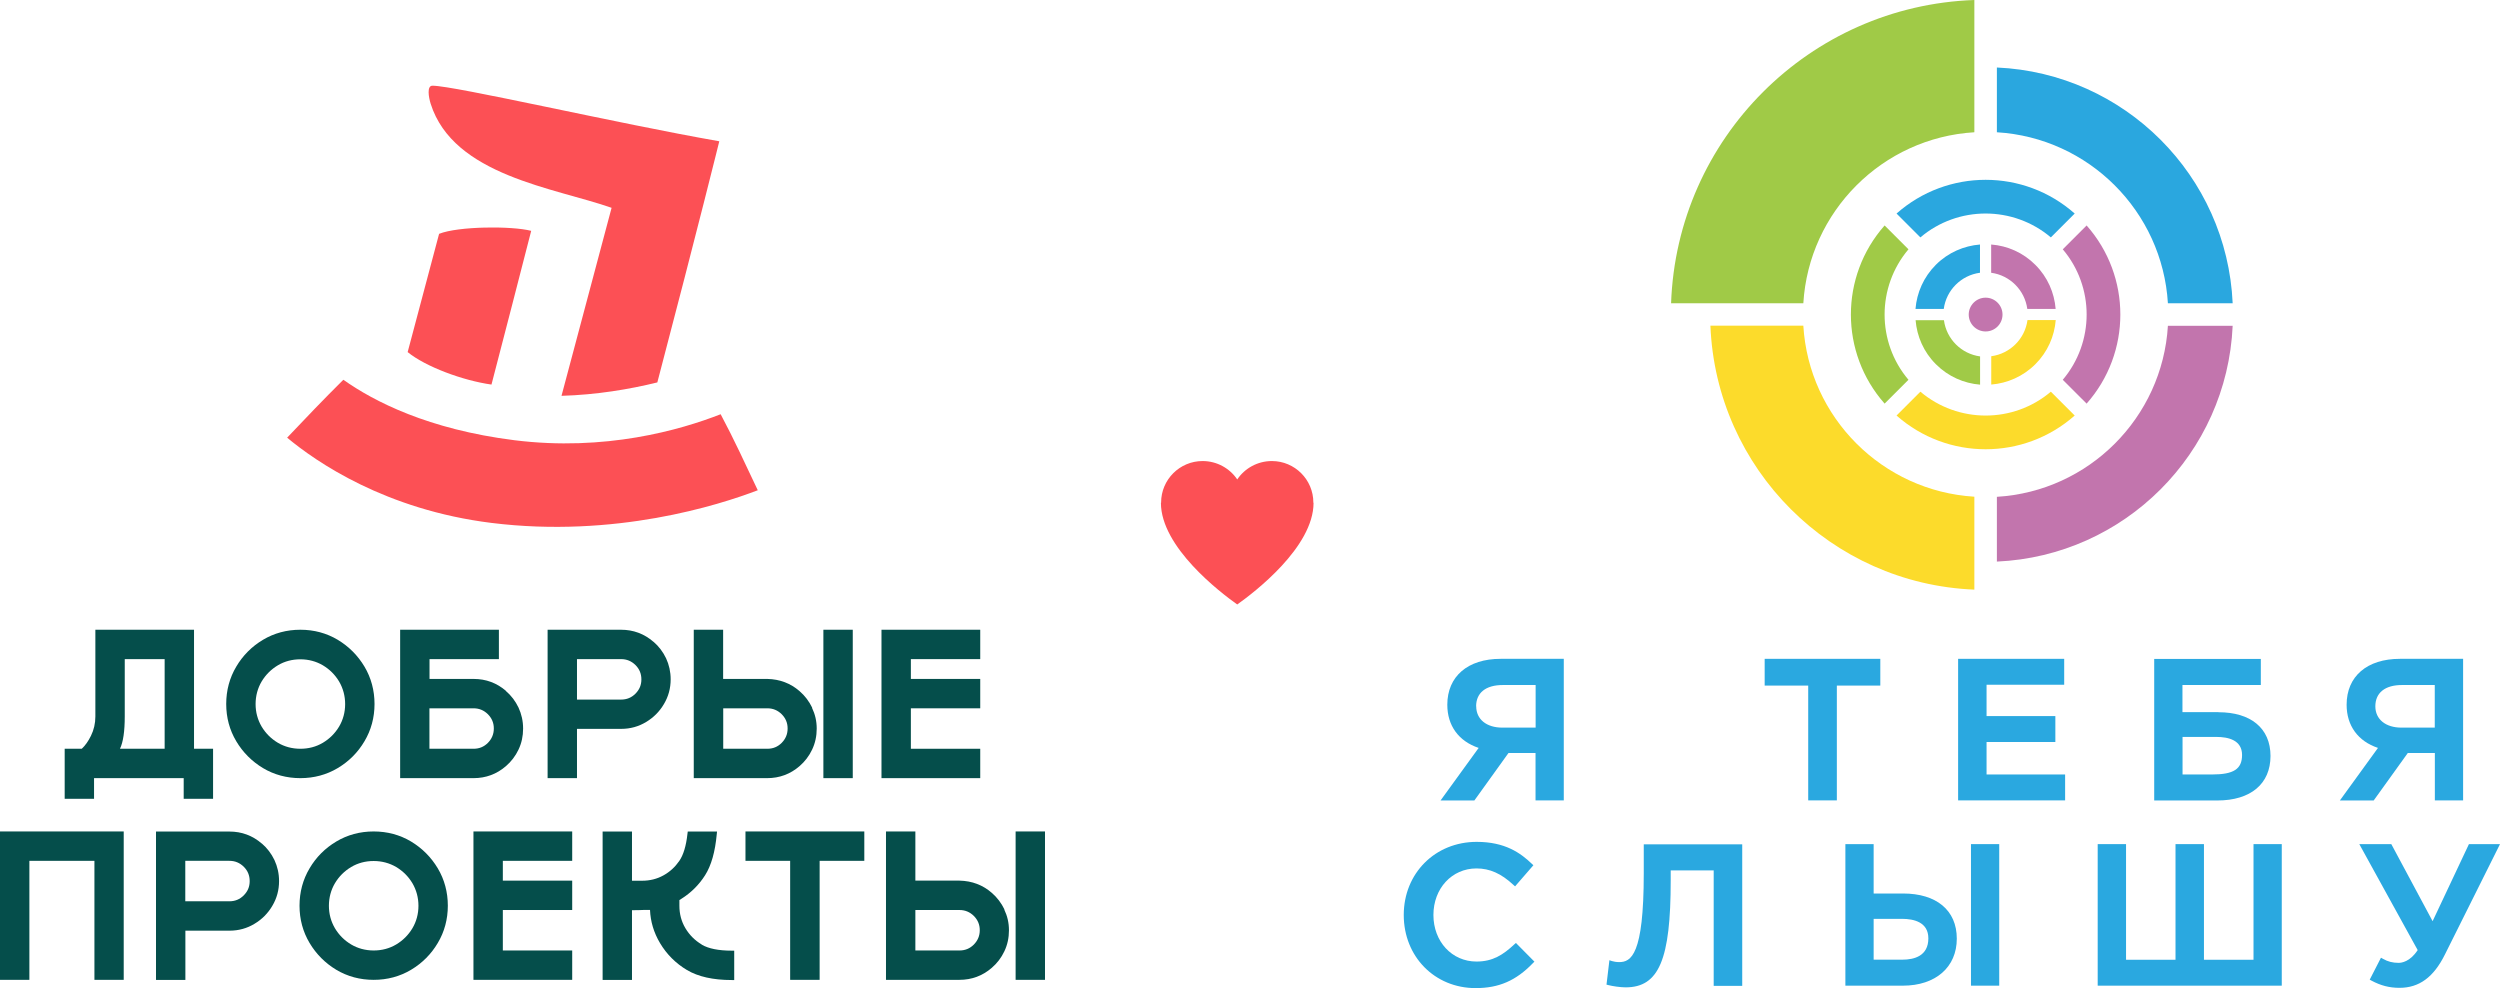 <?xml version="1.0" encoding="UTF-8"?> <svg xmlns="http://www.w3.org/2000/svg" width="210" height="83" viewBox="0 0 210 83" fill="none"><path d="M110.322 42.237C110.322 42.237 110.322 42.221 110.322 42.214C110.322 40.29 108.761 38.728 106.837 38.728C105.631 38.728 104.551 39.343 103.928 40.274C103.305 39.343 102.225 38.728 101.018 38.728C99.094 38.728 97.533 40.29 97.533 42.214C97.533 42.221 97.533 42.229 97.533 42.237H97.517C97.517 45.959 102.493 49.759 103.928 50.776C105.363 49.759 110.338 45.959 110.338 42.237H110.322ZM103.92 40.29C103.92 40.29 103.92 40.29 103.92 40.298C103.92 40.298 103.92 40.297 103.92 40.29C103.92 40.29 103.92 40.29 103.92 40.282C103.92 40.282 103.92 40.282 103.92 40.29ZM103.92 44.122C103.92 44.122 103.92 44.122 103.92 44.114C103.92 44.114 103.92 44.114 103.92 44.122C103.92 44.122 103.92 44.122 103.92 44.13C103.92 44.13 103.92 44.13 103.92 44.122Z" fill="#FC5055"></path><path d="M51.376 17.449L47.166 33.25C50.107 33.163 52.843 32.706 55.216 32.123C58.662 19.003 60.42 11.867 60.42 11.867C51.842 10.369 38.185 7.199 36.325 7.199C35.844 7.199 36.001 8.153 36.175 8.713C38.091 14.761 46.575 15.77 51.376 17.457" fill="#FC5055"></path><path d="M44.611 19.389C43.003 18.971 38.501 18.995 36.884 19.642L34.243 29.576C35.741 30.798 38.871 31.965 41.284 32.304C42.206 28.803 43.941 22.023 44.619 19.397" fill="#FC5055"></path><path d="M60.538 34.794C57.132 36.127 50.824 37.932 43.208 36.978C35.978 36.071 31.404 33.714 28.842 31.9C27.233 33.493 25.672 35.125 24.119 36.765C26.571 38.807 32.382 42.821 41.284 43.925C51.644 45.21 60.381 42.434 63.653 41.181C62.636 39.036 61.65 36.883 60.53 34.786" fill="#FC5055"></path><path d="M16.305 52.898H8.011V60.184C8.011 60.767 7.885 61.311 7.64 61.808C7.412 62.273 7.151 62.636 6.868 62.896H5.433V67.099H7.9V65.364H15.43V67.099H17.898V62.896H16.298V52.898H16.305ZM13.83 55.366V62.896H10.077C10.345 62.344 10.479 61.445 10.479 60.184V55.366H13.83Z" fill="#054E4B"></path><path d="M30.616 55.997C30.056 55.059 29.299 54.302 28.369 53.742C27.431 53.182 26.374 52.898 25.231 52.898C24.088 52.898 23.031 53.182 22.093 53.742C21.154 54.302 20.398 55.059 19.846 55.997C19.286 56.935 19.002 57.992 19.002 59.135C19.002 60.279 19.286 61.327 19.846 62.265C20.405 63.204 21.162 63.961 22.093 64.52C23.031 65.08 24.088 65.364 25.231 65.364C26.374 65.364 27.431 65.08 28.369 64.52C29.307 63.961 30.064 63.204 30.616 62.265C31.176 61.327 31.46 60.271 31.46 59.135C31.46 58 31.176 56.935 30.616 55.997ZM25.231 62.896C24.537 62.896 23.898 62.723 23.339 62.392C22.771 62.053 22.314 61.595 21.974 61.028C21.643 60.46 21.47 59.829 21.47 59.143C21.47 58.457 21.643 57.811 21.974 57.251C22.314 56.683 22.771 56.226 23.339 55.887C23.906 55.548 24.545 55.382 25.231 55.382C25.917 55.382 26.563 55.556 27.123 55.887C27.691 56.226 28.148 56.683 28.487 57.251C28.818 57.819 28.992 58.457 28.992 59.143C28.992 59.829 28.818 60.468 28.487 61.028C28.148 61.595 27.691 62.053 27.123 62.392C26.555 62.731 25.917 62.896 25.231 62.896Z" fill="#054E4B"></path><path d="M42.506 58.039C41.733 57.369 40.819 57.03 39.786 57.03H36.08V55.366H41.907V52.898H33.612V65.364H39.778C40.811 65.364 41.726 65.025 42.498 64.355C42.94 63.976 43.303 63.503 43.555 62.967C43.815 62.423 43.941 61.832 43.941 61.201C43.941 60.57 43.807 59.979 43.555 59.435C43.295 58.891 42.94 58.426 42.498 58.047L42.506 58.039ZM40.984 62.4C40.653 62.731 40.259 62.896 39.778 62.896H36.072V59.498H39.778C40.251 59.498 40.645 59.663 40.984 59.995C41.316 60.334 41.481 60.72 41.481 61.193C41.481 61.666 41.316 62.06 40.984 62.4Z" fill="#054E4B"></path><path d="M54.885 53.908C54.112 53.237 53.198 52.898 52.165 52.898H45.999V65.364H48.467V61.225H52.181C52.946 61.225 53.647 61.028 54.27 60.649C54.893 60.279 55.398 59.774 55.768 59.143C56.147 58.512 56.336 57.811 56.336 57.062C56.336 56.431 56.202 55.839 55.95 55.295C55.689 54.751 55.334 54.286 54.893 53.908H54.885ZM48.467 55.366H52.173C52.646 55.366 53.04 55.532 53.379 55.863C53.71 56.194 53.876 56.589 53.876 57.069C53.876 57.55 53.71 57.929 53.379 58.268C53.048 58.599 52.654 58.765 52.173 58.765H48.467V55.374V55.366Z" fill="#054E4B"></path><path d="M68.226 59.451C67.966 58.914 67.611 58.441 67.162 58.055C66.412 57.401 65.506 57.054 64.457 57.03H60.743V52.898H58.276V65.364H64.441C65.474 65.364 66.389 65.025 67.162 64.355C67.603 63.976 67.966 63.503 68.218 62.967C68.478 62.423 68.604 61.832 68.604 61.201C68.604 60.57 68.47 60.002 68.21 59.459L68.226 59.451ZM60.751 59.498H64.457C64.93 59.498 65.324 59.663 65.663 59.995C65.995 60.334 66.16 60.72 66.16 61.193C66.16 61.666 65.995 62.06 65.663 62.4C65.332 62.731 64.938 62.896 64.457 62.896H60.751V59.498Z" fill="#054E4B"></path><path d="M71.632 52.898H69.164V65.364H71.632V52.898Z" fill="#054E4B"></path><path d="M82.34 62.896H76.513V59.498H82.34V57.03H76.513V55.366H82.34V52.898H74.045V65.364H82.34V62.896Z" fill="#054E4B"></path><path d="M0 82.307H2.468V72.31H7.932V82.307H10.392V69.842H0V82.307Z" fill="#054E4B"></path><path d="M21.99 70.859C21.218 70.189 20.303 69.85 19.27 69.85H13.104V82.315H15.572V78.176H19.286C20.051 78.176 20.752 77.979 21.375 77.6C21.998 77.23 22.503 76.725 22.873 76.094C23.252 75.463 23.441 74.762 23.441 74.013C23.441 73.382 23.307 72.791 23.055 72.247C22.795 71.703 22.44 71.237 21.998 70.859H21.99ZM15.564 72.31H19.27C19.743 72.31 20.137 72.475 20.476 72.806C20.808 73.138 20.973 73.532 20.973 74.013C20.973 74.494 20.808 74.872 20.476 75.211C20.145 75.542 19.751 75.708 19.27 75.708H15.564V72.317V72.31Z" fill="#054E4B"></path><path d="M34.527 70.686C33.589 70.126 32.532 69.842 31.389 69.842C30.246 69.842 29.189 70.126 28.251 70.686C27.312 71.245 26.555 72.002 26.004 72.941C25.444 73.879 25.16 74.935 25.16 76.079C25.16 77.222 25.444 78.27 26.004 79.209C26.563 80.147 27.32 80.904 28.251 81.464C29.189 82.024 30.246 82.307 31.389 82.307C32.532 82.307 33.589 82.024 34.527 81.464C35.465 80.904 36.222 80.147 36.774 79.209C37.334 78.27 37.618 77.214 37.618 76.079C37.618 74.943 37.334 73.879 36.774 72.941C36.214 72.002 35.457 71.245 34.527 70.686ZM31.389 79.84C30.695 79.84 30.056 79.666 29.497 79.335C28.929 78.996 28.471 78.539 28.133 77.971C27.801 77.403 27.628 76.772 27.628 76.086C27.628 75.4 27.801 74.754 28.133 74.194C28.471 73.626 28.929 73.169 29.497 72.83C30.064 72.491 30.703 72.325 31.389 72.325C32.075 72.325 32.721 72.499 33.281 72.83C33.849 73.169 34.306 73.626 34.645 74.194C34.976 74.762 35.15 75.4 35.15 76.086C35.15 76.772 34.976 77.411 34.645 77.971C34.306 78.539 33.849 78.996 33.281 79.335C32.713 79.674 32.075 79.84 31.389 79.84Z" fill="#054E4B"></path><path d="M39.77 82.307H48.065V79.84H42.238V76.441H48.065V73.973H42.238V72.31H48.065V69.842H39.77V82.307Z" fill="#054E4B"></path><path d="M58.938 79.335C58.37 78.996 57.913 78.538 57.574 77.971C57.235 77.403 57.069 76.772 57.069 76.079V75.605L57.219 75.511C58.039 74.998 58.717 74.328 59.23 73.516C59.75 72.696 60.073 71.545 60.207 70.078L60.231 69.85H57.771L57.747 70.039C57.637 71.048 57.408 71.813 57.061 72.317C56.714 72.822 56.273 73.232 55.729 73.532C55.193 73.831 54.593 73.981 53.947 73.981H53.087V69.85H50.62V82.315H53.087V76.457C53.482 76.457 53.836 76.449 54.136 76.433H54.601C54.641 77.403 54.917 78.341 55.445 79.225C56.005 80.163 56.762 80.92 57.7 81.48C58.638 82.039 59.9 82.323 61.461 82.323H61.674V79.855H61.461C60.357 79.855 59.513 79.682 58.946 79.351L58.938 79.335Z" fill="#054E4B"></path><path d="M62.62 72.31H66.373V82.307H68.849V72.31H72.602V69.842H62.62V72.31Z" fill="#054E4B"></path><path d="M84.374 76.394C84.114 75.858 83.759 75.385 83.309 74.998C82.56 74.344 81.653 73.997 80.605 73.973H76.891V69.842H74.423V82.307H80.589C81.622 82.307 82.537 81.968 83.309 81.298C83.751 80.92 84.114 80.447 84.366 79.91C84.626 79.366 84.752 78.775 84.752 78.144C84.752 77.513 84.618 76.946 84.358 76.402L84.374 76.394ZM76.891 76.441H80.597C81.07 76.441 81.464 76.607 81.803 76.938C82.135 77.277 82.3 77.663 82.3 78.136C82.3 78.609 82.135 79.004 81.803 79.343C81.472 79.674 81.078 79.84 80.597 79.84H76.891V76.441Z" fill="#054E4B"></path><path d="M87.78 69.842H85.312V82.307H87.78V69.842Z" fill="#054E4B"></path><path d="M172.272 19.941L174.275 17.938C170.001 14.161 163.583 14.161 159.31 17.938L161.312 19.941C164.466 17.268 169.11 17.268 172.272 19.941Z" fill="#2AA7DF"></path><path d="M160.311 20.942L158.308 18.939C154.531 23.213 154.531 29.631 158.308 33.904L160.311 31.902C157.638 28.748 157.638 24.104 160.311 20.942Z" fill="#A0CA47"></path><path d="M166.319 22.912V20.539C164.971 20.649 163.646 21.209 162.613 22.242C161.58 23.275 161.013 24.592 160.902 25.948H163.276C163.488 24.371 164.734 23.125 166.311 22.912" fill="#2AA7DF"></path><path d="M163.283 26.895H160.91C161.021 28.243 161.58 29.567 162.621 30.6C163.654 31.633 164.971 32.201 166.327 32.311V29.938C164.75 29.725 163.504 28.479 163.291 26.902" fill="#A0CA47"></path><path d="M182.104 25.476H187.544C187.064 14.753 178.461 6.151 167.738 5.67V11.11C175.457 11.575 181.639 17.757 182.104 25.476Z" fill="#2AA7DF"></path><path d="M173.273 31.902L175.276 33.904C179.053 29.631 179.053 23.213 175.276 18.939L173.273 20.942C175.946 24.096 175.946 28.74 173.273 31.902Z" fill="#C275AD"></path><path d="M170.301 25.948H172.674C172.564 24.6 172.004 23.275 170.963 22.242C169.93 21.209 168.613 20.642 167.257 20.539V22.912C168.834 23.125 170.08 24.371 170.293 25.948" fill="#C275AD"></path><path d="M167.738 41.733V47.173C178.461 46.693 187.064 38.09 187.544 27.367H182.104C181.639 35.086 175.457 41.268 167.738 41.733Z" fill="#C275AD"></path><path d="M140.371 25.475H151.48C151.945 17.756 158.127 11.575 165.846 11.11V0C151.993 0.489 140.859 11.622 140.371 25.475Z" fill="#A0CA47"></path><path d="M161.312 32.902L159.31 34.905C163.583 38.682 170.001 38.682 174.275 34.905L172.272 32.902C169.118 35.575 164.474 35.575 161.312 32.902Z" fill="#FCDB2B"></path><path d="M167.265 29.93V32.303C168.613 32.193 169.938 31.625 170.971 30.593C172.004 29.56 172.572 28.243 172.682 26.887H170.309C170.096 28.464 168.85 29.709 167.273 29.922" fill="#FCDB2B"></path><path d="M151.48 27.357H143.674C144.155 39.382 153.814 49.04 165.846 49.529V41.723C158.127 41.25 151.945 35.077 151.48 27.357Z" fill="#FCDB2B"></path><path d="M168.211 26.423C168.211 27.204 167.581 27.842 166.792 27.842C166.004 27.842 165.373 27.204 165.373 26.423C165.373 25.643 166.012 25.004 166.792 25.004C167.573 25.004 168.211 25.643 168.211 26.423Z" fill="#C275AD"></path><path d="M123.852 67.232L126.714 63.25H128.985V67.232H131.358V55.342H126.052C123.292 55.342 121.574 56.816 121.574 59.197C121.574 60.956 122.528 62.264 124.207 62.824L121.006 67.24H123.852V67.232ZM123.994 59.331C123.994 58.196 124.806 57.542 126.233 57.542H128.993V61.121H126.202C124.861 61.121 124.002 60.419 124.002 59.331H123.994Z" fill="#2AA8E0"></path><path d="M157.946 55.342H148.232V57.589H151.89V67.232H154.295V57.589H157.946V55.342Z" fill="#2AA8E0"></path><path d="M166.871 62.328H172.65V60.151H166.871V57.518H173.392V55.342H164.482V67.232H173.47V65.056H166.871V62.328Z" fill="#2AA8E0"></path><path d="M186.354 59.82H183.326V57.541H189.91V55.35H180.953V67.24H186.259C189.058 67.24 190.722 65.844 190.722 63.502C190.722 61.161 189.05 59.828 186.354 59.828V59.82ZM183.334 61.902H186.18C187.166 61.902 188.333 62.162 188.333 63.416C188.333 64.598 187.631 65.056 185.818 65.056H183.334V61.902Z" fill="#2AA8E0"></path><path d="M199.395 67.232L202.257 63.25H204.528V67.232H206.901V55.342H201.595C198.827 55.342 197.116 56.816 197.116 59.197C197.116 60.956 198.071 62.264 199.75 62.824L196.549 67.24H199.387L199.395 67.232ZM199.529 59.331C199.529 58.196 200.341 57.542 201.761 57.542H204.52V61.121H201.729C200.389 61.121 199.529 60.419 199.529 59.331Z" fill="#2AA8E0"></path><path d="M127.211 79.319C126.257 80.21 125.39 80.77 124.026 80.77C121.96 80.77 120.407 79.09 120.407 76.859C120.407 74.628 121.96 72.948 124.026 72.948C125.137 72.948 126.099 73.374 127.124 74.328L127.266 74.454L128.804 72.68L128.678 72.562C127.724 71.647 126.423 70.717 124.041 70.717C120.549 70.717 117.915 73.358 117.915 76.859C117.915 80.36 120.517 83.001 123.955 83.001C125.91 83.001 127.353 82.37 128.764 80.904L128.891 80.778L127.337 79.209L127.203 79.327L127.211 79.319Z" fill="#2AA8E0"></path><path d="M138.076 73.366C138.076 80.242 137.004 80.817 136.003 80.817C135.774 80.817 135.529 80.77 135.403 80.73L135.19 80.659L134.946 82.71L135.104 82.749C135.443 82.836 136.097 82.938 136.554 82.938C139.354 82.938 140.339 80.588 140.339 73.965V73.114H143.95V82.812H146.347V70.922H138.076V73.374V73.366Z" fill="#2AA8E0"></path><path d="M159.854 75.054H157.386V70.906H155.012V82.796H159.838C162.59 82.796 164.371 81.243 164.371 78.846C164.371 76.449 162.645 75.054 159.854 75.054ZM157.386 77.183H159.767C160.776 77.183 161.982 77.466 161.982 78.822C161.982 80.305 160.792 80.612 159.798 80.612H157.386V77.183Z" fill="#2AA8E0"></path><path d="M167.935 70.906H165.562V82.796H167.935V70.906Z" fill="#2AA8E0"></path><path d="M189.295 80.62H185.132V70.906H182.743V80.62H178.588V70.906H176.206V82.796H191.668V70.906H189.295V80.62Z" fill="#2AA8E0"></path><path d="M207.39 70.906L204.339 77.38L200.87 70.906H198.181L203.085 79.808C202.439 80.802 201.705 80.88 201.492 80.88C200.988 80.88 200.578 80.778 200.168 80.541L200.002 80.447L199.056 82.292L199.214 82.378C199.986 82.788 200.704 82.978 201.556 82.978C203.211 82.978 204.426 82.087 205.372 80.179L210 70.906H207.398H207.39Z" fill="#2AA8E0"></path></svg> 
